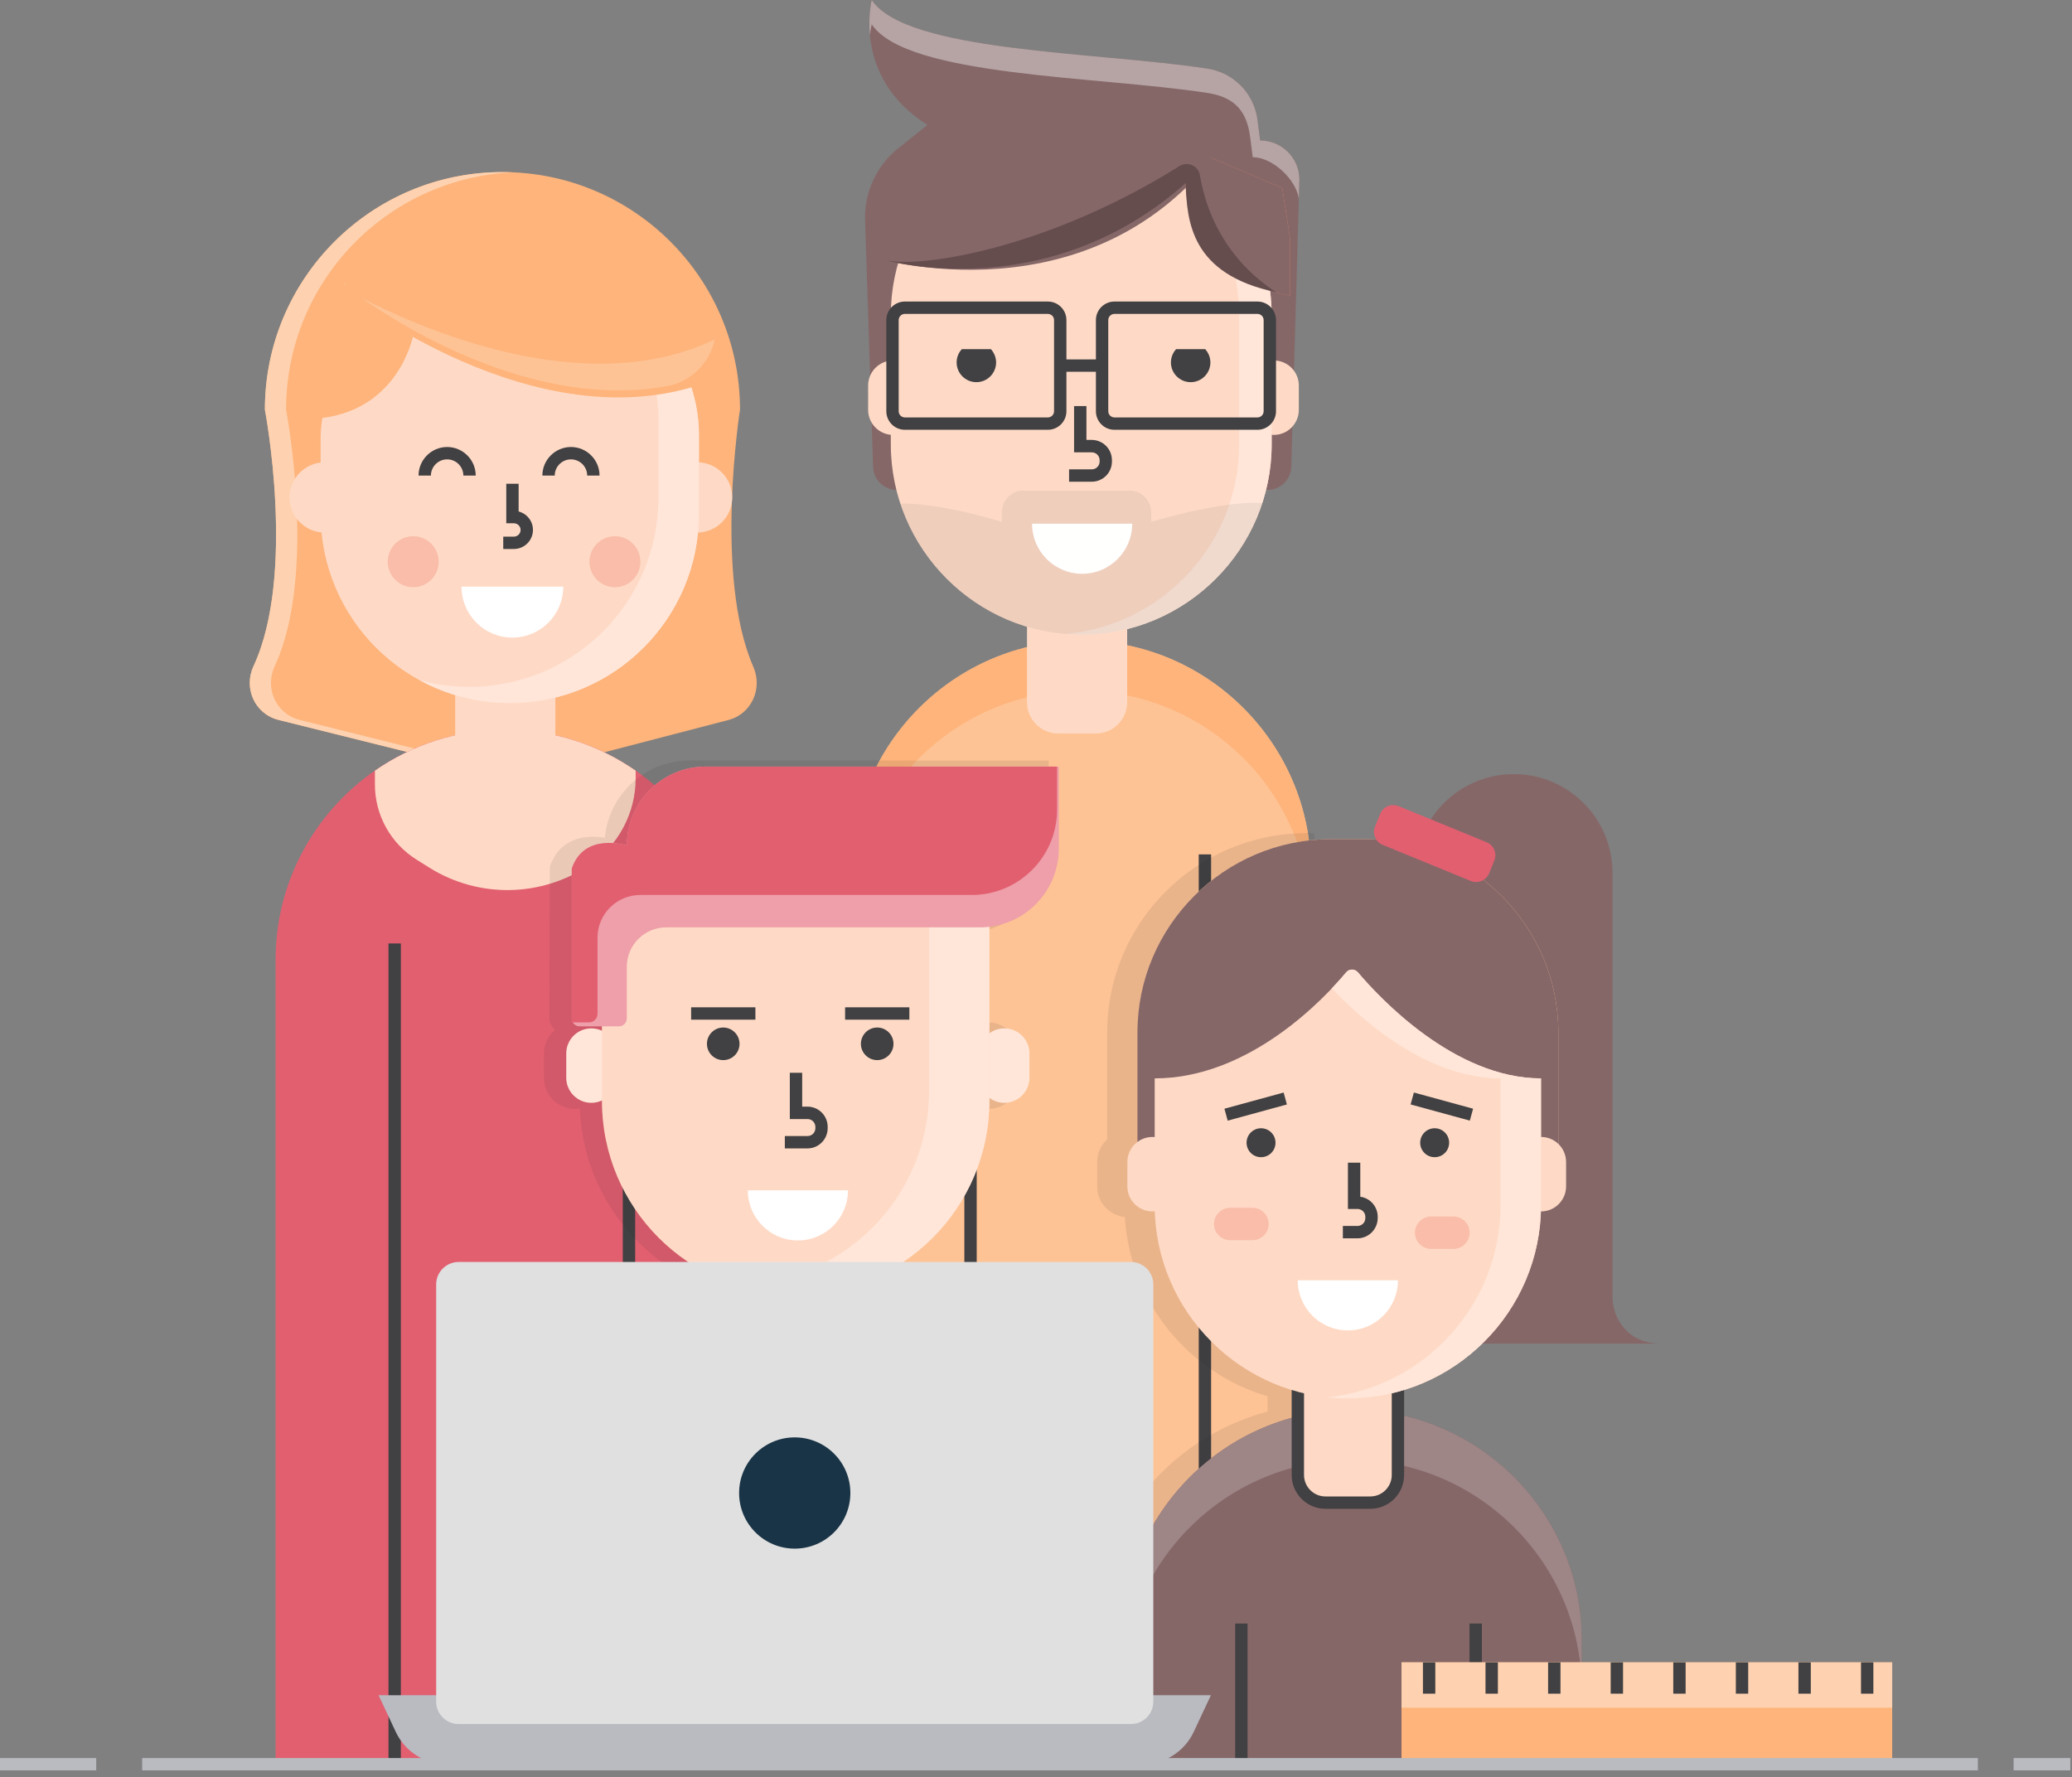 <svg width="295" height="253" viewBox="0 0 295 253" fill="none" xmlns="http://www.w3.org/2000/svg">
<rect x="0" y="0" width="295" height="253" fill="#808080" stroke="none"/>
<g clip-path="url(#clip0_1312_423)">
<path d="M128.62 69.75H127.68C125.82 69.75 124.3 68.24 124.3 66.37L123.15 30.98C123.15 27.14 124.89 23.51 127.89 21.11L132.05 17.78C121.26 11.06 124.11 0 124.11 0C129.08 7.46 156.16 7.35 171.91 9.77C175.64 10.34 178.55 13.31 179.03 17.05L179.41 20C182.5 20 185 22.5 185 25.59L183.85 66.37C183.85 68.23 182.34 69.75 180.47 69.75H128.62Z" fill="#866768"/>
<path d="M124.11 3.46C129.08 10.92 156.16 10.81 171.91 13.23C175.64 13.8 177.49 15.68 177.98 19.43L178.36 22.38C181.19 22.38 184.55 25.57 184.92 28.29L185 25.59C185 22.5 182.5 20 179.41 20L179.03 17.05C178.54 13.3 175.64 10.34 171.91 9.77C156.16 7.35 129.08 7.45 124.11 0C124.11 0 123.57 2.12 123.86 5.06C123.96 4.06 124.11 3.46 124.11 3.46Z" fill="#B6A4A4"/>
<path d="M184.92 58.35C184.92 60.32 183.32 61.92 181.35 61.92C179.38 61.92 177.78 60.32 177.78 58.35V54.89C177.78 52.92 179.38 51.32 181.35 51.32C183.32 51.32 184.92 52.92 184.92 54.89V58.35Z" fill="#FEDAC6"/>
<path d="M130.74 58.35C130.74 60.32 129.14 61.92 127.17 61.92C125.2 61.92 123.6 60.32 123.6 58.35V54.89C123.6 52.92 125.2 51.32 127.17 51.32C129.14 51.32 130.74 52.92 130.74 54.89V58.35Z" fill="#FEDAC6"/>
<path d="M186.64 251.17V123.91C186.64 105.93 171.93 91.21 153.94 91.21C135.96 91.21 121.24 105.92 121.24 123.91V251.17H186.64V251.17Z" fill="#FEC395"/>
<path d="M153.94 91.21C135.96 91.21 121.24 105.92 121.24 123.91V131.05C121.24 113.07 135.95 98.35 153.94 98.35C171.93 98.35 186.64 113.06 186.64 131.05V123.91C186.64 105.92 171.92 91.21 153.94 91.21Z" fill="#FEB47B"/>
<path d="M139.06 121.64H137.3V251.17H139.06V121.64Z" fill="#414042"/>
<path d="M172.43 121.64H170.67V251.17H172.43V121.64Z" fill="#414042"/>
<path d="M156.02 104.43H150.68C148.22 104.43 146.22 102.43 146.22 99.97V79.58C146.22 77.12 148.22 75.12 150.68 75.12H156.02C158.48 75.12 160.48 77.12 160.48 79.58V99.97C160.48 102.43 158.48 104.43 156.02 104.43Z" fill="#FEDAC6"/>
<path d="M153.94 90.37C139.03 90.37 126.83 78.17 126.83 63.26V44.88C126.83 29.97 139.03 17.77 153.94 17.77C168.85 17.77 181.05 29.97 181.05 44.88V63.25C181.05 78.17 168.85 90.37 153.94 90.37Z" fill="#FEDAC6"/>
<path d="M153.94 17.78C153.16 17.78 152.4 17.82 151.63 17.89C165.47 19.07 176.43 30.76 176.43 44.89V63.26C176.43 77.39 165.47 89.08 151.63 90.26C152.39 90.32 153.16 90.37 153.94 90.37C168.85 90.37 181.05 78.17 181.05 63.26V44.88C181.05 29.97 168.85 17.78 153.94 17.78Z" fill="#FFE6D9"/>
<g opacity="0.3">
<path opacity="0.3" d="M155.68 90.3C166.92 89.58 176.35 81.93 179.72 71.6C173.76 71.26 163.91 74.29 163.91 74.29V72.92C163.91 71.22 162.53 69.85 160.84 69.85H145.7C144 69.85 142.63 71.22 142.63 72.92V74.29C142.63 74.29 133.78 71.52 128.2 71.7C131.6 81.98 141 89.58 152.21 90.3C152.38 90.31 152.55 90.32 152.72 90.33C153.13 90.35 153.54 90.36 153.95 90.36C154.36 90.36 154.77 90.35 155.18 90.33C155.33 90.33 155.51 90.31 155.68 90.3Z" fill="#58595B"/>
</g>
<path d="M164.86 14.55C164.86 14.55 148.02 9.82 130.88 22.69L124.15 36.59C124.15 36.59 155.85 46.45 174.37 20.27C179.72 12.71 164.86 14.55 164.86 14.55Z" fill="#866768"/>
<path d="M169.22 21.09C169.22 21.09 164.85 38.14 183.65 42.09V33.77L182.56 26.77L169.22 21.09Z" fill="#E78967"/>
<path d="M182.56 26.77L172.47 22.47C173.12 21.76 173.76 21.04 174.38 20.26C180.79 12.22 164.87 14.55 164.87 14.55C164.87 14.55 148.03 9.82 130.89 22.69L124.16 36.59C124.16 36.59 149.03 43.65 168.8 26.09C169.01 31.45 171.44 39.53 183.65 42.1V33.78L182.56 26.77Z" fill="#866768"/>
<path d="M170.84 24.95C170.62 23.6 169.09 22.91 167.93 23.64C149.52 35.19 131.55 38.19 126.16 37.06C126.16 37.06 149.04 43.65 168.8 26.08C169.01 31.44 169.47 39.04 181.68 41.6C174.47 36.86 171.7 30.16 170.84 24.95Z" fill="#654D4E"/>
<path d="M149.19 61.19H128.83C127.37 61.19 126.19 60 126.19 58.55V45.57C126.19 44.11 127.38 42.93 128.83 42.93H149.19C150.65 42.93 151.83 44.12 151.83 45.57V58.55C151.83 60 150.65 61.19 149.19 61.19ZM128.83 44.69C128.34 44.69 127.95 45.09 127.95 45.57V58.55C127.95 59.04 128.35 59.43 128.83 59.43H149.19C149.68 59.43 150.07 59.03 150.07 58.55V45.57C150.07 45.08 149.67 44.69 149.19 44.69H128.83Z" fill="#414042"/>
<path d="M179.03 61.19H158.67C157.21 61.19 156.03 60 156.03 58.55V45.57C156.03 44.11 157.22 42.93 158.67 42.93H179.03C180.49 42.93 181.67 44.12 181.67 45.57V58.55C181.67 60 180.49 61.19 179.03 61.19ZM158.67 44.69C158.18 44.69 157.79 45.09 157.79 45.57V58.55C157.79 59.04 158.19 59.43 158.67 59.43H179.03C179.52 59.43 179.91 59.03 179.91 58.55V45.57C179.91 45.08 179.51 44.69 179.03 44.69H158.67Z" fill="#414042"/>
<path d="M136.94 49.71C136.48 50.21 136.2 50.87 136.2 51.6C136.2 53.15 137.46 54.41 139.01 54.41C140.56 54.41 141.82 53.15 141.82 51.6C141.82 50.87 141.53 50.21 141.08 49.71H136.94Z" fill="#414042"/>
<path d="M167.45 49.71C166.99 50.21 166.71 50.87 166.71 51.6C166.71 53.15 167.97 54.41 169.52 54.41C171.07 54.41 172.33 53.15 172.33 51.6C172.33 50.87 172.04 50.21 171.59 49.71H167.45Z" fill="#414042"/>
<path d="M156.24 51.17H150.95V52.93H156.24V51.17Z" fill="#414042"/>
<path d="M155.44 68.58H152.21V66.82H155.44C156.06 66.82 156.56 66.32 156.56 65.7V65.52C156.56 64.9 156.06 64.4 155.44 64.4H152.92V57.81H154.68V62.63H155.43C157.02 62.63 158.31 63.92 158.31 65.51V65.69C158.32 67.29 157.03 68.58 155.44 68.58Z" fill="#414042"/>
<path d="M161.2 74.56C161.2 78.5 158.01 81.69 154.07 81.69C150.13 81.69 146.94 78.5 146.94 74.56H161.2Z" fill="#FFFFFE"/>
<g opacity="0.3">
<path opacity="0.3" d="M187.5 251.17V123.91C187.5 122.11 187.35 120.35 187.08 118.62H185.99C170.35 118.62 157.63 131.34 157.63 146.98V162.2C156.76 163.01 156.2 164.16 156.2 165.44V168.9C156.2 171.18 157.93 173.04 160.15 173.28C160.87 185.4 169.23 195.49 180.47 198.8V200.96C166.11 204.76 155.49 217.86 155.49 233.41V251.17H157.22H170.71H172.44H174.17H185.8H187.5V251.17Z" fill="#231F20"/>
</g>
<path d="M236.5 191.3H225.19H201.46V124.27C201.46 116.5 207.76 110.21 215.52 110.21C223.29 110.21 229.58 116.51 229.58 124.27V184.52C229.54 187.66 231.73 191.3 236.5 191.3Z" fill="#866768"/>
<path d="M221.87 164.67V146.98C221.87 131.85 209.49 119.48 194.37 119.48H189.44C174.31 119.48 161.94 131.86 161.94 146.98V164.67H221.87Z" fill="#FEC395"/>
<path d="M221.87 164.67V146.98C221.87 131.85 209.49 119.48 194.37 119.48H189.44C174.31 119.48 161.94 131.86 161.94 146.98V164.67H221.87Z" fill="#866768"/>
<path d="M222.97 168.9C222.97 170.87 221.37 172.47 219.41 172.47C217.44 172.47 215.84 170.87 215.84 168.9V165.44C215.84 163.47 217.43 161.87 219.41 161.87C221.38 161.87 222.97 163.47 222.97 165.44V168.9Z" fill="#FEDAC6"/>
<path d="M167.64 168.9C167.64 170.87 166.04 172.47 164.08 172.47C162.11 172.47 160.51 170.87 160.51 168.9V165.44C160.51 163.47 162.1 161.87 164.08 161.87C166.05 161.87 167.64 163.47 167.64 165.44V168.9Z" fill="#FEDAC6"/>
<path d="M225.19 251.17V233.41C225.19 215.43 210.48 200.71 192.49 200.71C174.51 200.71 159.79 215.42 159.79 233.41V251.17H225.19V251.17Z" fill="#866768"/>
<path d="M192.49 200.71C174.51 200.71 159.79 215.42 159.79 233.41V240.55C159.79 222.57 174.5 207.85 192.49 207.85C210.48 207.85 225.19 222.56 225.19 240.55V233.41C225.19 215.43 210.47 200.71 192.49 200.71Z" fill="#9E8586"/>
<path d="M177.62 231.14H175.86V251.17H177.62V231.14Z" fill="#414042"/>
<path d="M210.98 231.14H209.22V251.17H210.98V231.14Z" fill="#414042"/>
<path d="M194.57 213.93H189.23C186.77 213.93 184.77 211.93 184.77 209.47V189.08C184.77 186.62 186.77 184.62 189.23 184.62H194.57C197.03 184.62 199.03 186.62 199.03 189.08V209.47C199.03 211.94 197.03 213.93 194.57 213.93Z" fill="#FEDAC6"/>
<path d="M195.1 214.81H188.71C186.06 214.81 183.9 212.65 183.9 210V188.55C183.9 185.9 186.06 183.74 188.71 183.74H195.1C197.75 183.74 199.91 185.9 199.91 188.55V210C199.91 212.65 197.75 214.81 195.1 214.81ZM188.71 185.5C187.03 185.5 185.66 186.87 185.66 188.55V210C185.66 211.68 187.03 213.05 188.71 213.05H195.1C196.78 213.05 198.15 211.68 198.15 210V188.55C198.15 186.87 196.78 185.5 195.1 185.5H188.71Z" fill="#414042"/>
<path d="M219.4 153.53V171.59C219.4 186.72 207.02 199.09 191.9 199.09C176.77 199.09 164.4 186.71 164.4 171.59V153.53C178 153.53 188.68 142 191.66 138.43C192.1 137.91 192.89 137.91 193.33 138.43C196.34 141.99 207.04 153.53 219.4 153.53Z" fill="#FEDAC6"/>
<path d="M193.33 138.43C192.89 137.91 192.09 137.91 191.66 138.43C191.18 139.01 190.49 139.8 189.62 140.71C194.1 145.43 203.28 153.53 213.64 153.53V171.59C213.64 185.74 202.81 197.49 189.02 198.94C189.97 199.04 190.93 199.09 191.9 199.09C207.03 199.09 219.4 186.71 219.4 171.59V153.53C207.04 153.53 196.34 141.99 193.33 138.43Z" fill="#FFE6D9"/>
<path d="M193.27 176.3H191.19V174.54H193.27C193.89 174.54 194.39 174.04 194.39 173.42V173.24C194.39 172.62 193.89 172.12 193.27 172.12H191.91V165.53H193.67V170.38C195.07 170.57 196.15 171.78 196.15 173.23V173.41C196.15 175.01 194.85 176.3 193.27 176.3Z" fill="#414042"/>
<path d="M199.03 182.28C199.03 186.22 195.84 189.41 191.9 189.41C187.96 189.41 184.77 186.22 184.77 182.28H199.03Z" fill="white"/>
<path d="M178.32 176.57H175.15C173.88 176.57 172.84 175.53 172.84 174.26C172.84 172.99 173.88 171.95 175.15 171.95H178.32C179.59 171.95 180.63 172.99 180.63 174.26C180.63 175.53 179.59 176.57 178.32 176.57Z" fill="#F9BDA9"/>
<path d="M206.93 177.81H203.76C202.49 177.81 201.45 176.77 201.45 175.5C201.45 174.23 202.49 173.19 203.76 173.19H206.93C208.2 173.19 209.24 174.23 209.24 175.5C209.24 176.77 208.2 177.81 206.93 177.81Z" fill="#F9BDA9"/>
<path d="M181.6 162.69C181.6 163.83 180.68 164.75 179.54 164.75C178.4 164.75 177.48 163.83 177.48 162.69C177.48 161.55 178.4 160.63 179.54 160.63C180.68 160.63 181.6 161.55 181.6 162.69Z" fill="#414042"/>
<path d="M206.32 162.69C206.32 163.83 205.4 164.75 204.26 164.75C203.12 164.75 202.2 163.83 202.2 162.69C202.2 161.55 203.12 160.63 204.26 160.63C205.4 160.63 206.32 161.55 206.32 162.69Z" fill="#414042"/>
<path d="M182.757 155.545L174.327 157.849L174.791 159.547L183.221 157.243L182.757 155.545Z" fill="#414042"/>
<path d="M201.3 155.542L200.836 157.24L209.267 159.544L209.731 157.847L201.3 155.542Z" fill="#414042"/>
<path d="M209.4 125.42L196.86 120.28C195.84 119.86 195.35 118.69 195.77 117.67L196.51 115.86C196.93 114.84 198.1 114.35 199.12 114.77L211.66 119.91C212.68 120.33 213.17 121.5 212.75 122.52L212.01 124.33C211.59 125.35 210.42 125.84 209.4 125.42Z" fill="#E25F70"/>
<path d="M269.4 236.67H199.54V251.17H269.4V236.67Z" fill="#FEB47B"/>
<path d="M269.4 236.67H199.54V243.12H269.4V236.67Z" fill="#FED2B0"/>
<path d="M213.26 236.67H211.5V241.13H213.26V236.67Z" fill="#414042"/>
<path d="M204.35 236.67H202.59V241.13H204.35V236.67Z" fill="#414042"/>
<path d="M222.17 236.67H220.41V241.13H222.17V236.67Z" fill="#414042"/>
<path d="M231.08 236.67H229.32V241.13H231.08V236.67Z" fill="#414042"/>
<path d="M239.99 236.67H238.23V241.13H239.99V236.67Z" fill="#414042"/>
<path d="M257.81 236.67H256.05V241.13H257.81V236.67Z" fill="#414042"/>
<path d="M248.9 236.67H247.14V241.13H248.9V236.67Z" fill="#414042"/>
<path d="M266.72 236.67H264.96V241.13H266.72V236.67Z" fill="#414042"/>
<path d="M107.25 94.92C101.61 82.01 105.36 58.32 105.36 58.32C105.36 39.64 90.22 24.5 71.54 24.5C52.86 24.5 37.72 39.64 37.72 58.32C37.72 58.32 42.22 81.7 36.1 94.84C34.64 97.97 36.29 101.65 39.64 102.49L72.41 110.65L103.7 102.51C107 101.65 108.62 98.05 107.25 94.92Z" fill="#FEB47B"/>
<path d="M42.65 102.49C39.3 101.66 37.65 97.97 39.11 94.84C45.24 81.7 40.73 58.32 40.73 58.32C40.73 40.15 55.06 25.33 73.04 24.54C72.54 24.52 72.04 24.5 71.53 24.5C52.85 24.5 37.71 39.64 37.71 58.32C37.71 58.32 42.21 81.7 36.09 94.84C34.63 97.97 36.28 101.65 39.63 102.49L72.4 110.65L73.87 110.27L42.65 102.49Z" fill="#FED2B0"/>
<path d="M104.64 251.17V136.59C104.64 118.61 89.93 103.89 71.94 103.89C53.96 103.89 39.24 118.6 39.24 136.59V251.17H104.64V251.17Z" fill="#E25F70"/>
<path d="M57.07 134.32H55.31V251.17H57.07V134.32Z" fill="#414042"/>
<path d="M90.43 134.32H88.67V251.17H90.43V134.32Z" fill="#414042"/>
<path d="M59.3 122.38L61.15 123.54C68.18 127.93 77.13 127.76 83.99 123.11C88.06 120.34 90.5 115.73 90.5 110.81V109.72C85.22 106.05 78.82 103.89 71.94 103.89C65.06 103.89 58.66 106.05 53.38 109.72V111.7C53.38 116.04 55.62 120.08 59.3 122.38Z" fill="#FEDAC6"/>
<path d="M74.61 112.43H69.27C66.81 112.43 64.81 110.43 64.81 107.97V87.57C64.81 85.11 66.81 83.11 69.27 83.11H74.61C77.07 83.11 79.07 85.11 79.07 87.57V107.96C79.07 110.43 77.07 112.43 74.61 112.43Z" fill="#FEDAC6"/>
<path d="M51.23 70.82C51.23 73.58 48.99 75.82 46.23 75.82C43.47 75.82 41.23 73.58 41.23 70.82C41.23 68.06 43.47 65.82 46.23 65.82C48.99 65.81 51.23 68.05 51.23 70.82Z" fill="#FEDAC6"/>
<path d="M104.25 70.82C104.25 73.58 102.01 75.82 99.25 75.82C96.49 75.82 94.25 73.58 94.25 70.82C94.25 68.06 96.49 65.82 99.25 65.82C102.01 65.81 104.25 68.05 104.25 70.82Z" fill="#FEDAC6"/>
<path d="M63.14 44.97C53.48 44.97 45.65 52.8 45.65 62.46V73.17C45.65 88.04 57.71 100.1 72.58 100.1C87.46 100.1 99.51 88.04 99.51 73.17C99.51 73.17 99.51 64.69 99.51 61.87C99.51 52.14 92.67 44.98 91.65 44.98H63.14V44.97Z" fill="#FEDAC6"/>
<path d="M91.65 44.97H88.44C90.76 47.83 93.75 53.13 93.75 59.56C93.75 62.39 93.75 70.86 93.75 70.86C93.75 85.73 81.7 97.79 66.82 97.79C64.37 97.79 62 97.46 59.75 96.85C63.57 98.92 67.94 100.1 72.58 100.1C87.46 100.1 99.51 88.04 99.51 73.17C99.51 73.17 99.51 64.69 99.51 61.87C99.51 52.14 92.66 44.97 91.65 44.97Z" fill="#FFE6D9"/>
<path d="M49.02 41.63C49.02 41.63 76.16 63.36 100.65 54.43V45L82.18 33.35L52.4 35.35L49.02 41.63Z" fill="#FEB47B"/>
<path d="M49.38 39.96L49.02 40.63C49.02 40.63 49.05 40.65 49.11 40.7L49.38 39.96Z" fill="#FEC395"/>
<path d="M51.47 42.42C57.98 46.96 76.57 58.34 94.98 54.97C98.38 54.35 101.04 51.69 101.77 48.32C82.91 57.37 58.93 46.24 51.47 42.42Z" fill="#FEC395"/>
<path d="M58.83 47.72C58.83 47.72 56.66 59.66 43.37 59.66L42.03 53.86L47.33 40.59L58.83 47.72Z" fill="#FEB47B"/>
<path d="M62.46 79.97C62.46 81.98 60.83 83.6 58.83 83.6C56.83 83.6 55.2 81.97 55.2 79.97C55.2 77.97 56.83 76.34 58.83 76.34C60.83 76.34 62.46 77.96 62.46 79.97Z" fill="#F9BDA9"/>
<path d="M91.18 79.97C91.18 81.98 89.55 83.6 87.55 83.6C85.55 83.6 83.92 81.97 83.92 79.97C83.92 77.97 85.55 76.34 87.55 76.34C89.55 76.34 91.18 77.96 91.18 79.97Z" fill="#F9BDA9"/>
<path d="M85.36 67.71H83.6C83.6 66.44 82.57 65.4 81.29 65.4C80.02 65.4 78.98 66.44 78.98 67.71H77.22C77.22 65.47 79.05 63.64 81.29 63.64C83.54 63.64 85.36 65.47 85.36 67.71Z" fill="#414042"/>
<path d="M67.73 67.71H65.97C65.97 66.44 64.94 65.4 63.66 65.4C62.39 65.4 61.35 66.44 61.35 67.71H59.59C59.59 65.47 61.42 63.64 63.66 63.64C65.9 63.64 67.73 65.47 67.73 67.71Z" fill="#414042"/>
<path d="M80.19 83.53C80.19 87.53 76.95 90.77 72.95 90.77C68.95 90.77 65.71 87.53 65.71 83.53H80.19Z" fill="white"/>
<path d="M73.17 78.16H71.65V76.4H73.17C73.69 76.4 74.12 75.97 74.12 75.45C74.12 74.93 73.69 74.5 73.17 74.5H72.08V68.87H73.84V72.82C75.01 73.12 75.88 74.18 75.88 75.45C75.88 76.94 74.66 78.16 73.17 78.16Z" fill="#414042"/>
<g opacity="0.3">
<path opacity="0.3" d="M98.16 108.27C91.86 108.27 86.67 113.11 86.12 119.27C83.56 118.8 79.67 119.21 78.28 123.39L78.23 145C78.23 145.66 78.56 146.24 79.05 146.6C78.08 147.41 77.44 148.62 77.44 149.99V153.45C77.44 155.89 79.43 157.88 81.87 157.88C82.11 157.88 82.33 157.85 82.56 157.81C83.03 170.36 91.67 180.84 103.3 184.1V186.99C88.94 190.79 78.32 203.89 78.32 219.44V229.13H80.05H95.27H97H128.64H130.37H143.72H145.45V219.44C145.45 203.48 134.25 190.09 119.29 186.71V183.92C130.64 180.44 138.99 170.04 139.39 157.66C139.81 157.79 140.24 157.88 140.7 157.88C143.15 157.88 145.14 155.89 145.14 153.45V149.99C145.14 147.55 143.15 145.56 140.7 145.56C140.25 145.56 139.83 145.65 139.42 145.77V132.69C145.04 131.65 149.31 126.72 149.31 120.81V108.28H98.16V108.27Z" fill="#231F20"/>
</g>
<path d="M116.27 199.96H110.93C108.47 199.96 106.47 197.96 106.47 195.5V175.11C106.47 172.65 108.47 170.65 110.93 170.65H116.27C118.73 170.65 120.73 172.65 120.73 175.11V195.5C120.73 197.96 118.73 199.96 116.27 199.96Z" fill="#FEDAC6"/>
<path d="M87.75 153.44C87.75 155.41 86.15 157.01 84.19 157.01C82.22 157.01 80.62 155.41 80.62 153.44V149.98C80.62 148.01 82.21 146.41 84.19 146.41C86.16 146.41 87.75 148.01 87.75 149.98V153.44Z" fill="#FFE6D9"/>
<path d="M146.57 153.44C146.57 155.41 144.97 157.01 143 157.01C141.03 157.01 139.43 155.41 139.43 153.44V149.98C139.43 148.01 141.03 146.41 143 146.41C144.97 146.41 146.57 148.01 146.57 149.98V153.44Z" fill="#FFE6D9"/>
<path d="M140.85 127.86V156.73C140.85 171.96 128.51 184.3 113.27 184.3C98.05 184.3 85.7 171.96 85.7 156.73V127.86H140.85V127.86Z" fill="#FEDAC6"/>
<path d="M132.28 127.86V155.3C132.28 170.53 119.94 182.87 104.71 182.87C104.65 182.87 104.6 182.86 104.55 182.86C107.3 183.78 110.23 184.3 113.29 184.3C128.52 184.3 140.86 171.96 140.86 156.73V127.86H132.28V127.86Z" fill="#FFE6D9"/>
<path d="M150.75 109.14V120.8C150.75 127 145.73 132.03 139.52 132.03H94.85C91.75 132.03 89.24 134.55 89.24 137.65V145C89.24 145.62 88.74 146.12 88.12 146.12H82.53C81.91 146.12 81.41 145.62 81.41 145V123.67C83.17 118.39 89.25 120.37 89.25 120.37C89.25 114.17 94.28 109.14 100.48 109.14H150.75Z" fill="#EE9FA9"/>
<path d="M138.34 127.42C145.05 127.42 150.5 121.98 150.5 115.27V109.14H100.47C94.27 109.14 89.24 114.17 89.24 120.37C89.24 120.37 83.17 118.39 81.4 123.67V145.56H83.85C84.52 145.56 85.07 145.02 85.07 144.34V133.5C85.07 130.14 87.8 127.42 91.15 127.42H138.34Z" fill="#E25F70"/>
<path d="M114.97 163.5H111.74V161.74H114.97C115.59 161.74 116.09 161.24 116.09 160.62V160.44C116.09 159.82 115.59 159.32 114.97 159.32H112.45V152.73H114.21V157.55H114.96C116.55 157.55 117.84 158.84 117.84 160.43V160.61C117.84 162.21 116.55 163.5 114.97 163.5Z" fill="#414042"/>
<path d="M107.55 143.41H98.4V145.17H107.55V143.41Z" fill="#414042"/>
<path d="M129.47 143.41H120.32V145.17H129.47V143.41Z" fill="#414042"/>
<path d="M105.29 148.61C105.29 149.89 104.25 150.93 102.97 150.93C101.69 150.93 100.65 149.89 100.65 148.61C100.65 147.33 101.69 146.29 102.97 146.29C104.25 146.29 105.29 147.33 105.29 148.61Z" fill="#414042"/>
<path d="M127.21 148.61C127.21 149.89 126.17 150.93 124.89 150.93C123.61 150.93 122.57 149.89 122.57 148.61C122.57 147.33 123.61 146.29 124.89 146.29C126.18 146.29 127.21 147.33 127.21 148.61Z" fill="#414042"/>
<path d="M120.73 169.47C120.73 173.41 117.54 176.6 113.6 176.6C109.66 176.6 106.47 173.41 106.47 169.47H120.73Z" fill="white"/>
<path d="M162.72 251.17H63.58C60.48 251.17 57.67 249.38 56.35 246.58L53.9 241.35H172.4L169.95 246.58C168.63 249.38 165.82 251.17 162.72 251.17Z" fill="#B9BBC1"/>
<path d="M161.01 245.45H65.29C63.53 245.45 62.1 244.02 62.1 242.26V182.86C62.1 181.1 63.53 179.67 65.29 179.67H161.01C162.77 179.67 164.2 181.1 164.2 182.86V242.26C164.21 244.02 162.78 245.45 161.01 245.45Z" fill="#E0E0E0"/>
<path d="M113.15 220.48C117.524 220.48 121.07 216.934 121.07 212.56C121.07 208.186 117.524 204.64 113.15 204.64C108.776 204.64 105.23 208.186 105.23 212.56C105.23 216.934 108.776 220.48 113.15 220.48Z" fill="#193446"/>
<path d="M281.6 250.29H20.24V252.05H281.6V250.29Z" fill="#B9BBC1"/>
<path d="M294.77 250.29H286.69V252.05H294.77V250.29Z" fill="#B9BBC1"/>
<path d="M13.7 250.29H0V252.05H13.7V250.29Z" fill="#B9BBC1"/>
</g>
<defs>
<clipPath id="clip0_1312_423">
<rect width="294.76" height="252.05" fill="white"/>
</clipPath>
</defs>
</svg>
